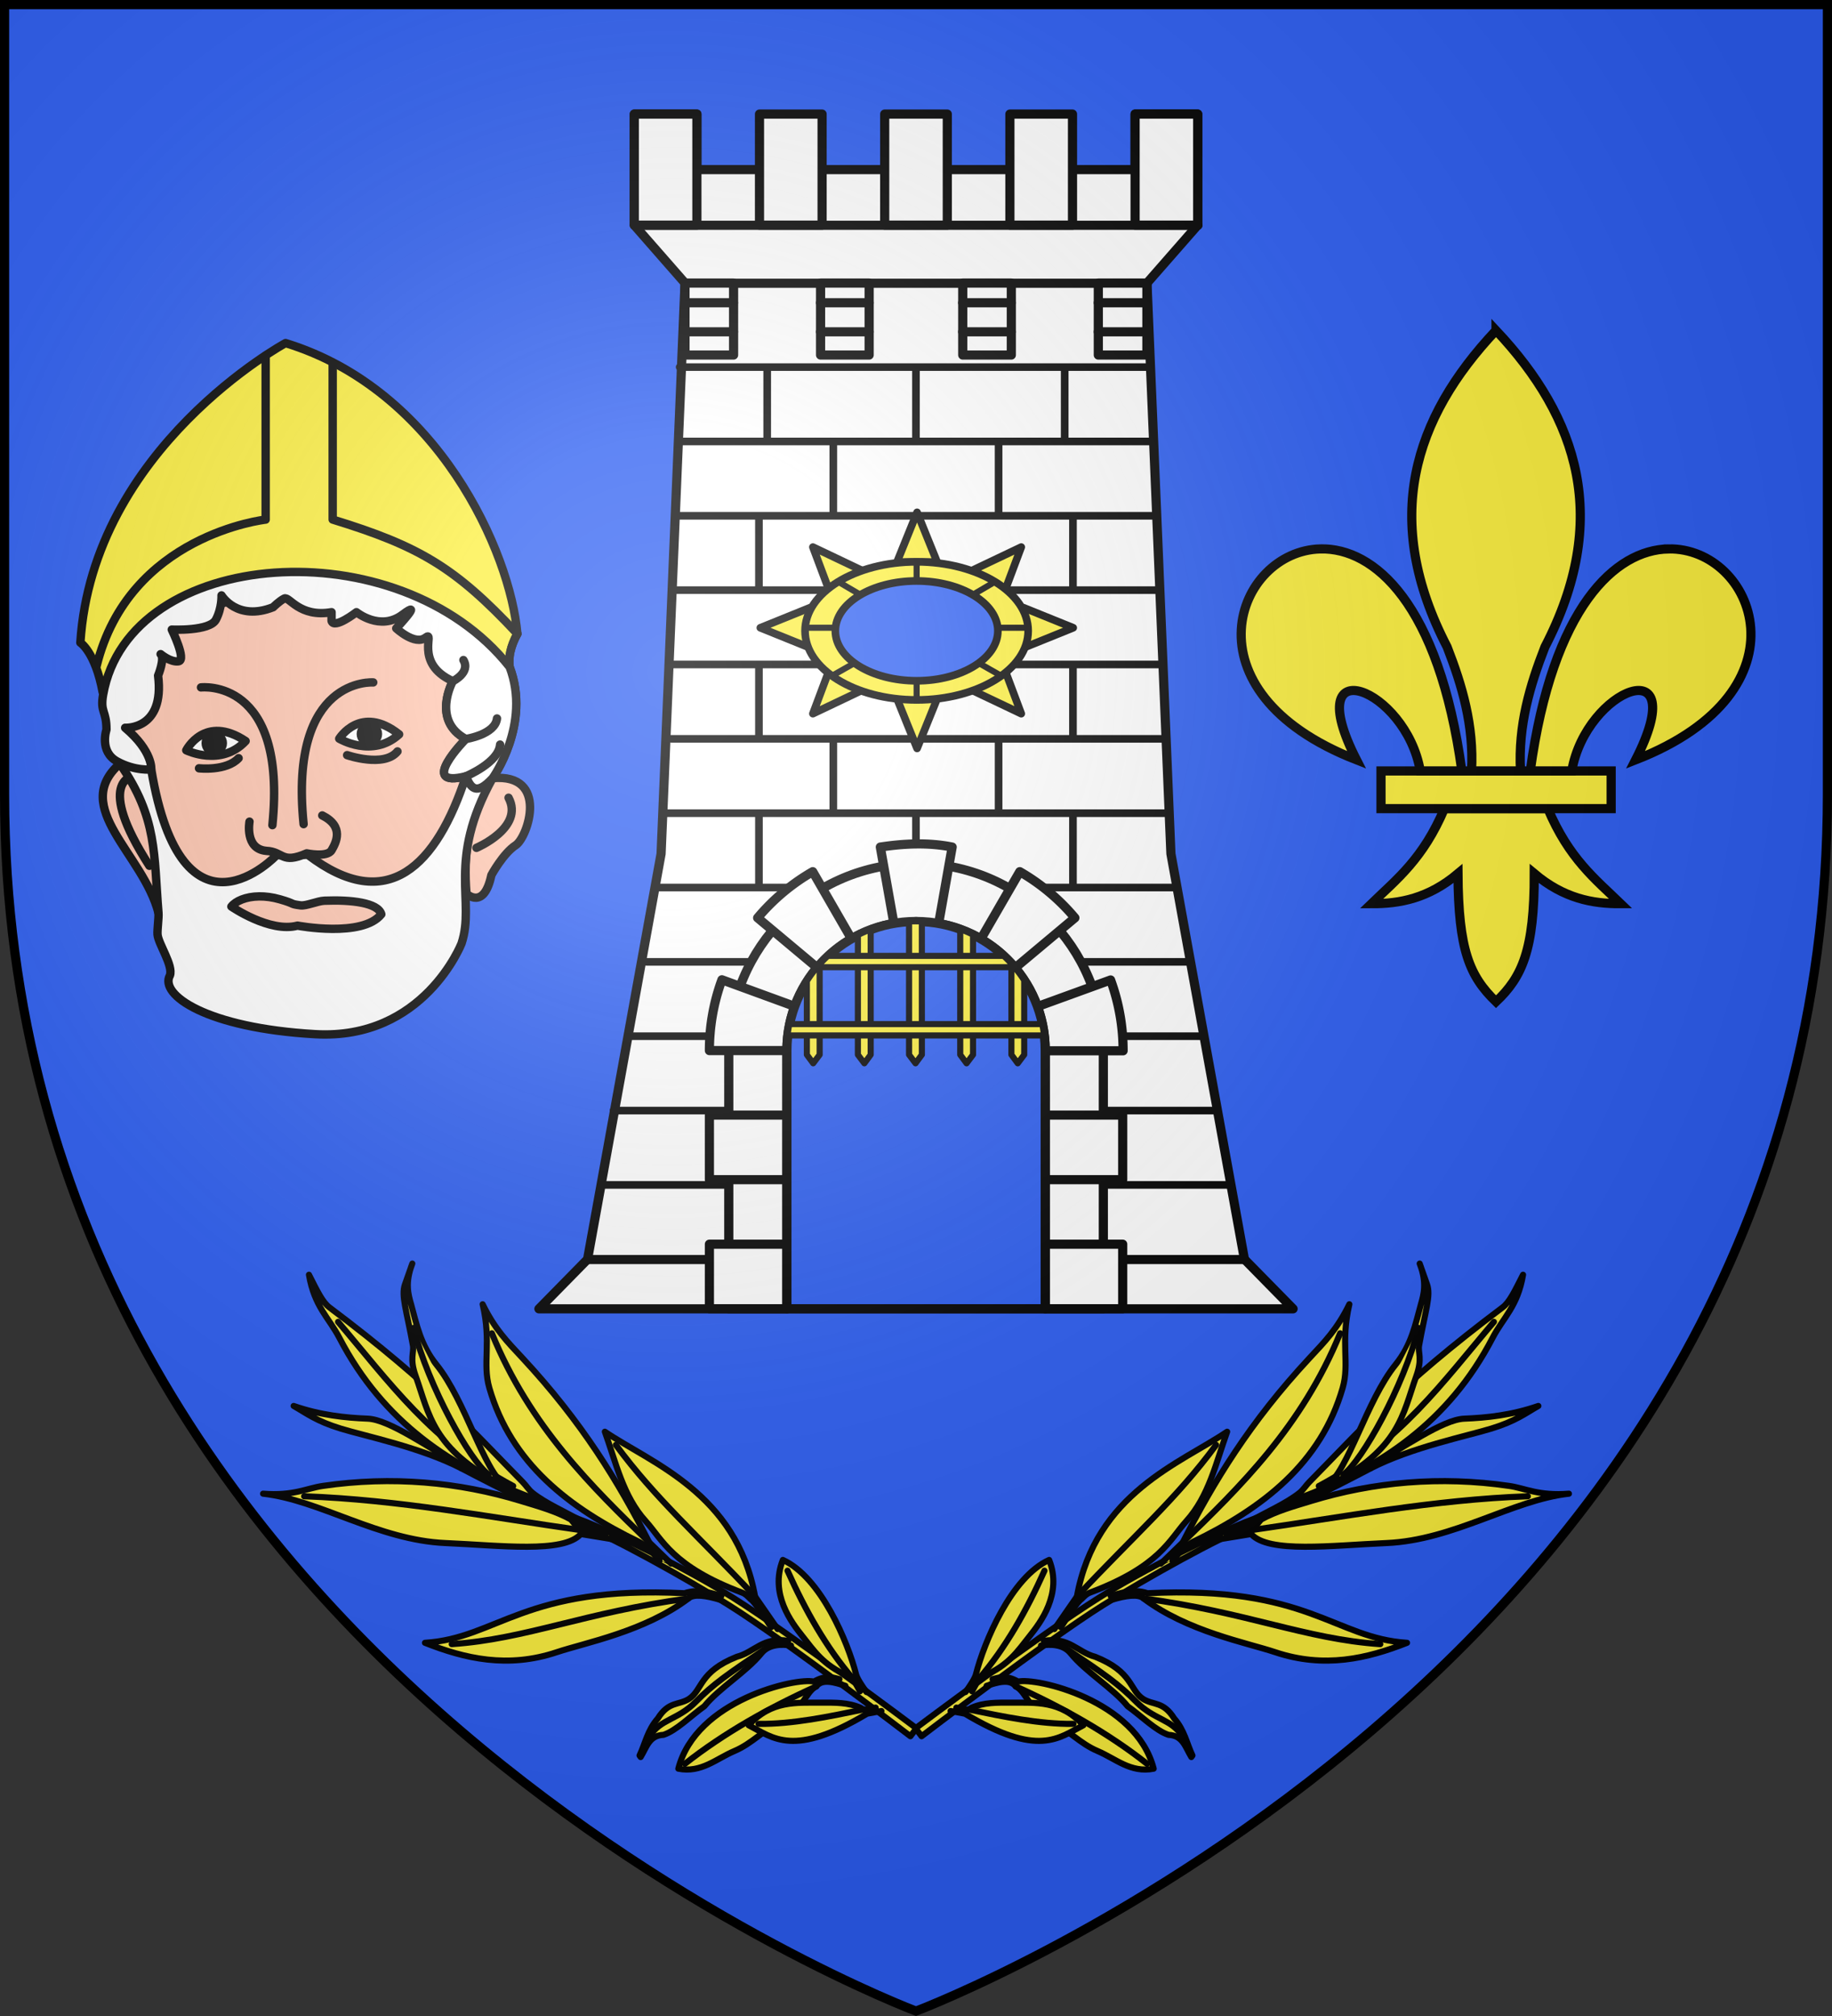 <svg xmlns="http://www.w3.org/2000/svg" xmlns:xlink="http://www.w3.org/1999/xlink" width="600" height="660" viewBox="-300 -300 600 660"><rect x="-300" y="-300" width="600" height="660" fill="#333333" stroke="none"/><radialGradient id="c" cx="-80" cy="-80" r="405" gradientTransform="matrix(1 0 0 1 0 -.05)" gradientUnits="userSpaceOnUse"><stop offset="0" stop-color="#fff" stop-opacity=".31"/><stop offset=".19" stop-color="#fff" stop-opacity=".25"/><stop offset=".6" stop-color="#6b6b6b" stop-opacity=".125"/><stop offset="1" stop-opacity=".125"/></radialGradient><path fill="#2b5df2" d="M-298.5-298.5h597v258.543C298.5 246.291 0 358.5 0 358.5S-298.5 246.291-298.5-39.957z"/><g stroke-width="1.019" transform="translate(694.806 84.443)"><g id="a" fill="#fcef3c" stroke="#000" stroke-linecap="round" stroke-linejoin="round" stroke-width="3.055"><path d="m354.7 479.789-.982.685s36.632 27.423 50.89 40.66c12.35 11.465 47.764 37.325 69.5 50.335 29.171 17.462 99.779 52.039 99.779 52.039l2.156-4.5s-71.015-33.975-99.562-51.063c-21.492-12.864-57.331-36.923-68.657-47.437-15.026-13.95-53.125-40.719-53.125-40.719" transform="matrix(-.297 .583 -.584 -.297 -160.386 31.98)"/><path d="M546.409 609.498c-3.66-.625-8.245-1.112-10.268-.653-16.236 3.684-51.492 6.306-67.671-6.657 12.09-13.712 30.156-10.261 38.161-8.633 9.67 1.968 17.907 2.741 28.257 11.311.864.716 1.462 1.361 2.41 1.607l7.266.266" transform="matrix(-.297 .583 -.584 -.297 -160.386 31.98)"/><path d="M537.298 606.473c-19.894-4.834-41.103-5.724-62.968-4.647M538.8 601.49c-3.75-3.853-8.565-8.527-6.334-13.08-.045-6.103 7.704-11.429 7.546-23.287-.136-10.197 3.365-18.218 2.694-27.882-.678-9.754 2.368-19.839-4.85-28.958-26.66 23.499-13.972 73.235-8.08 80.141-.368 7.434 2.964 9.714 4.7 11.93M508.494 586.404c-2.678-3.718-5.693-9.513-3.243-14.965 4.913-10.933 5.916-26.825 10.657-37.391 1.227-8.274 4.527-18.028 3.496-24.688-3.014-6.57 1.709-10.306 4.714-15.22l-.943-.135c-4.201 5.416-9.464 9.24-12.391 16.567-5.247 8.752-1.109 12.14-1.617 18.184-.912 8.37-9.834 10.549-7.946 30.979 1.974 8.879-3.108 16.254 4.577 26.477" transform="matrix(-.297 .583 -.584 -.297 -160.386 31.98)"/><path d="M504.227 573.616c2.647-21.875 3.873-30.79 7.787-42.47 3.942-11.766-.292-19.579 4.696-27.847M532.466 588.41c-1.213-25.378-.161-51.784 4.717-76.087M472.136 565.34c-5.21-5.44-8.792-10.515-7.907-13.924 4.82-27.014-3.701-56.065-5.905-70.86-3.812-25.592-18.029-42.405-34.096-56.573 14.496 33.492-3.214 57.128 36.769 126.833 1.117 7.853 6.99 12.846 9.574 15.812" transform="matrix(-.297 .583 -.584 -.297 -160.386 31.98)"/><path d="M464.23 551.416c-17.398-49.398-18.598-81.34-33.335-115.814M498.135 584.18l-19.62-2.667c-50.375 15.132-83.177-16.064-107.623-29.525 16.248-2.043 32.877-6.52 49.145-2.096 12.085 3.287 26.244 1.573 53.716 26.668 1.557 1.422 3.387 1.833 4.847 2.339 2.583 1.362 11.345 2.106 17.25 2.804" transform="matrix(-.297 .583 -.584 -.297 -160.386 31.98)"/><path d="M379.274 553.893c32.883 5.425 59.044 15.966 99.242 27.62M444.777 551.6l-14.454-4.946c-34.03-.036-68.759-2.61-111.051-14.667-10.52-2.999-19.036-5.778-32.954-5.524 19.366-4.762 26.107-13.543 38.859-16 38.452-7.413 71.676 8.289 102.67 31.81l4.124 2.575 8.89 2.249" transform="matrix(-.297 .583 -.584 -.297 -160.386 31.98)"/><path d="M430.323 546.654c-37.236-12.754-78.752-26.872-128.957-22.667M405.864 521.59c-8.01-5.244-16.565-12.298-24.114-15.7-2.358-1.061-4.641-1.139-7.048-1.904-33.058-10.512-62.643-17.562-121.719-46.478-3.904-1.911-9.944-1.72-19.238-1.714 15.425-4.829 23.678-.86 35.048-.762 47.726.407 83.441 20.769 114.48 48.954l12.712 6.85" transform="matrix(-.297 .583 -.584 -.297 -160.386 31.98)"/><path d="m421.643 532.446-10.559-14.364c4.773-12.165-13.223-38.462-26.667-62.288-16.536-29.306-47.828-46.36-63.431-70.098 7.97 13.002 7.433 20.517 10.095 28.382 11.202 33.092 29.069 61.386 51.621 84.765 6.494 6.731 12.406 13.188 19.62 18.096l6.667 1.524 7.61 10.751" transform="matrix(-.297 .583 -.584 -.297 -160.386 31.98)"/><path d="M408.99 518.463c-26.006-37.008-54.703-73.955-77.528-115.052M374.321 498.843c-37.652-26.41-75.304-31.78-112.956-40.763" transform="matrix(-.297 .583 -.584 -.297 -160.386 31.98)"/><path d="M372.988 495.414c-12.788-6.324-47.326 1.611-70.289-3.238-12.424-2.624-22.277.317-32.953 2.476-4.475.905-10.596 1.971-17.525 9.715l7.62-8c4.15-4.359 11.87-5.139 28.953-10.286 3.745-1.129 4.916-4.502 14.286-5.715 20.507-2.655 36.205-9.131 68.384 13.715" transform="matrix(-.297 .583 -.584 -.297 -160.386 31.98)"/><path d="M363.654 490.462c-10.54-5.143-52.613-6.85-82.48-.19M354.7 479.789c-18.671-13.43-35.998-35.297-45.143-44.758-8.877-9.183-14.543-11.708-20.763-15.81 10.168 9.789 16.995 20.305 22.477 30.096 5.327 9.513 27.045 20.57 42.447 31.157zM558.219 611.818l-2.06-6.982c2.966-42.785-10.46-47.298-21.71-55.382-5.958 15.784.766 26.277 6.331 37.335 3.114 6.187 5.985 12.175 11.363 16.558 2.385.915 2.456 4.146 3.247 6.655" transform="matrix(-.297 .583 -.584 -.297 -160.386 31.98)"/><path d="M553.326 603.732c-4.452-16.281-9.384-34.57-17.253-49.57" transform="matrix(-.297 .583 -.584 -.297 -160.386 31.98)"/></g><use xlink:href="#a" width="100%" height="100%" transform="matrix(-1 0 0 1 -1389.612 0)"/></g><g stroke="#000"><g fill="#fcef3c" stroke-width="1.161"><path fill-rule="evenodd" d="M29.739 62.946c-2.69 6.35-6.016 8.922-9.244 12.043 3.619.016 7.225-.679 10.963-3.814.064 9.675 1.458 12.982 4.819 16.232 3.323-3.149 4.859-6.547 4.847-16.232 3.738 3.135 7.335 3.83 10.954 3.814-3.228-3.121-6.545-5.693-9.235-12.043z" transform="matrix(2.585 0 0 2.585 96.182 -197.995)"/><path d="M21.707 58.178h29.159v4.772H21.707z" transform="matrix(2.585 0 0 2.585 96.182 -197.995)"/><g fill-rule="evenodd" stroke-width="3.861"><path d="M126.281 7.938C91.34 45.032 77.89 87.763 105.656 141.28c6.342 16.259 11.339 33.045 10.313 52.25h20.625c-1.026-19.205 3.97-35.991 10.312-52.25 27.767-53.518 14.317-96.249-20.625-133.343z" transform="matrix(.777 0 0 .777 91.843 -197.995)"/><path d="M52.25 100c-35.235.845-58.727 60.018 15.219 88.875-24.44-47.874 20.895-30.132 26.875 4.656h17.531c-9.68-70.66-37.052-94.073-59.625-93.531zM198.969 100c-22.302.418-48.765 24.284-58.25 93.531h17.5c5.98-34.788 51.346-52.53 26.906-4.656 74.894-29.227 49.821-89.549 13.844-88.875z" transform="matrix(.777 0 0 .777 91.843 -197.995)"/></g></g><g fill="#fff" stroke-linecap="round" stroke-linejoin="round" stroke-width="1.708"><path d="M18.768 1v20.73l9.45 10.813-4.458 106.523-13.696 75.684L1 224h140.5l-9.064-9.25-13.696-75.684-4.459-106.523 9.45-10.813V1h-11.663v10.365H30.43V1z" transform="matrix(1.758 0 0 1.754 -125.257 -264.41)"/><path stroke-width="1.419" d="M264.228 507.193h71.544m7.855-8.976h-87.256m-7.235 160.24h101.728" transform="matrix(2.115 0 0 2.113 -634.418 -1278.975)"/><path stroke-width="1.422" d="M44.836 47.383V61.26zm27.664 0V61.26zm27.664 0V61.26zM57.131 61.26v13.877zm30.738 0v13.877zM43.3 75.137v13.877zm58.402 0v13.877zm-44.57 13.875v13.877zm30.738 0v13.877zM43.3 102.889v13.877zm29.201 0v13.877zm29.201 0v13.877zm-44.57 13.877v13.877zm30.738 0v13.877zM43.3 130.643v13.877zm29.201 0v13.877zm29.201 0v13.877zm-73.147-83.26h87.49zm0 13.877h87.777zm0 13.877h88.258zm-1.537 13.877h90.37zm0 13.875h91.521zm0 13.877h92.002zm-1.537 13.877h93.826zm-1.535 13.877h96.511zm-1.537 13.876h101.025zm-3.075 13.875h106.498zm-3.074 13.877h112.067zm-1.537 13.877h116.195z" transform="matrix(1.761 0 0 1.754 -127.69 -262.925)"/><path stroke-width="1.707" d="M29.547 31.697v13.436h9.035V31.697zm25.215 0v13.436h9.035V31.697zm26.441 0v13.436h9.035V31.697zm25.215 0v13.436h9.035V31.697z" transform="matrix(1.761 0 0 1.754 -127.69 -262.925)"/><path stroke-width="1.419" d="M299.97 597.083c-16.009 0-29 12.992-29 29v40h9v-40c0-11.04 8.96-20 20-20s20 8.96 20 20v40h9v-40c0-16.008-12.993-29-29-29" transform="matrix(2.115 0 0 2.113 -634.418 -1278.975)"/><path stroke-width="1.419" d="m294.438 594.552 2.094 11.812c.204 1.156 2.311-.29 3.469-.27s3.265 1.448 3.468.301l2.094-11.843c-1.852-.37-3.707-.51-5.563-.486-1.855.022-3.71.207-5.562.486m-10.469 3.812a31.9 31.9 0 0 0-8.531 7.156l9.219 7.72a20.1 20.1 0 0 1 5.312-4.47zm32.063 0L310 608.802a20.1 20.1 0 0 1 5.313 4.468l9.25-7.75a31.9 31.9 0 0 0-8.531-7.156m-46.125 16.75a31.9 31.9 0 0 0-1.938 10.969h12c0-2.408.438-4.705 1.219-6.844zm60.187.031-11.344 4.125a19.9 19.9 0 0 1 1.22 6.813v.031h12.062a31.9 31.9 0 0 0-1.938-10.969m-62.125 20.938v10h12v-10zm52 0v10h12v-10zm-52 20v10h12v-10zm52 0v10h12v-10z" transform="matrix(2.115 0 0 2.113 -634.418 -1278.975)"/><path fill="#2b5df2" stroke-width="1.419" d="M299.97 606.083c-11.04 0-20 8.96-20 20v40h40v-40c0-11.04-8.96-20-20-20" transform="matrix(2.115 0 0 2.113 -634.418 -1278.975)"/><g fill="#fcef3c" stroke-width="2"><path d="M299.932 311.615q-1.11 0-2.203.057v43.62l2.117 2.81 2.074-2.81v-43.626c-.66-.03-1.322-.05-1.988-.05m14.556 2.574v41.104l2.073 2.809 2.117-2.809v-39.295a42 42 0 0 0-4.19-1.809m-29.328.084a42 42 0 0 0-4.19 1.834v39.186l2.118 2.809 2.072-2.809zm46.086 11.206v29.814l2.074 2.809 2.116-2.809V330.93a42.5 42.5 0 0 0-4.19-5.451m-62.8.197a42.5 42.5 0 0 0-4.19 5.525v24.092l2.072 2.809 2.117-2.809z" transform="matrix(1 0 0 1 -300 -310)"/><path d="M271.148 322.932a43 43 0 0 0-3.544 3.714h64.656a43 43 0 0 0-3.545-3.714zm-12.628 22.336a42 42 0 0 0-.592 3.716h84.008a42 42 0 0 0-.59-3.716z" transform="matrix(1 0 0 1 -300 -310)"/></g><path stroke-width="1.707" d="M29.535 35.373h9.035zm25.215 0h9.035zm26.441 0h9.036zm25.215 0h9.035zm-76.87 5.42h9.034zm25.214 0h9.035zm26.441 0h9.036zm25.215 0h9.035z" transform="matrix(1.761 0 0 1.754 -127.69 -262.925)"/></g><g stroke-width=".992" transform="matrix(1.008 0 0 1.008 .2 -8.109)"><g fill="#fcef3c" stroke-linecap="round" stroke-linejoin="round" stroke-width="2.479"><path d="m.15-123.177 6.532 16.161H-6.384zM33.998-111.889l-6.115 16.324-9.626-8.835zM.15-46.5 6.681-62.66H-6.384zM-50.776-85.683l16.16 6.533v-13.067zM-33.7-111.889l6.115 16.324 9.626-8.835zM33.998-57.788l-6.115-16.324-9.626 8.835zM-33.7-57.788l6.115-16.324 9.626 8.835zM50.876-85.683 34.715-79.15v-13.067z"/></g><ellipse cy="-84.677" fill="#fcef3c" stroke-linecap="round" stroke-linejoin="round" stroke-width="2.479" rx="36.25" ry="22.427"/><path fill="none" stroke-width="1.983" d="M.003-107.105v44.855zM0-85.699l27.834 15.816m-2.25-30.817-25.58 15-27.835 15.817L.005-85.699m36.207 0h-72.424m10.855-14.872L0-85.699l27.835 15.816"/><ellipse cy="-84.677" fill="#2b5df2" stroke-linecap="round" stroke-linejoin="round" stroke-width="2.479" rx="26.404" ry="16.211"/></g><g stroke-linecap="round" stroke-linejoin="round"><path fill="#fff" stroke-width="3" d="M-51.258-262.655h20.502v36.362h-20.502zM-92.263-262.655h20.502v36.362h-20.502z"/><g stroke-width="2.759" transform="matrix(.997 0 0 .997 179.736 -347.649)"><path fill="#fec3ac" d="m-442.504 262.644 54.243-38.195 67.675 38.711-12.657 87.23-39.778 26.323-43.91-25.807c-11.967-30.137-29.09-61.348-25.573-88.262"/><path fill="#fec3ac" d="M-441.81 298.563c-16.304 14.383 7.708 29.579 12.69 48.997.911-15.71 7.848-30.69-12.69-48.997m113.878 42.706s5.72 5.51 8.17-6.123c0 0 3.881-7.143 7.967-9.796 4.085-2.653 11.03-23.674-7.558-22.042 0 0-10.826 11.633-8.58 37.96"/><path fill="#fcef3c" d="M-313.77 266.806c-.406-3.175.27-6.744 2.54-10.891-2.307-26.76-26.045-80.13-76.143-95.468 0 0-63.322 34.287-67.407 98.37 0 0 4.902 3.094 7.325 16.245l24.067-25.272 39.545-10.197 37.152 11.376z"/><path fill="none" d="M-371.894 167.345v51.049c28.414 8.723 40.263 15.675 60.663 37.52m-82.678-91.385v53.879s-44.938 4.898-55.56 48.165"/><path fill="#fcef3c" d="M-433.434 304.737c-1.278 4.344 4.685 18.01 4.8 29.184"/><path fill="none" d="M-437.504 302.653s-12.584 1.552 5.397 29.432"/><path fill="#fff" d="M-441.81 298.564c12.482 17.88 11.107 29.99 12.69 48.997.137 1.631-.435 5.441-.31 7.08.234 3.067 5.232 10.199 4.07 13.447-3.53 6.347 12.022 17.26 47.759 19.295 35.628 2.03 48.035-29.788 48.035-29.788 4.63-13.993-4.926-27 10.212-54.286l-8.783-.613c-9.614 29.383-25.748 45.779-51.93 25.777l-10.268.141s-30.945 32.86-41.158-28.162zm45.807 43.571c2.042-.021 4.328.262 6.79.97 5.473 1.572 2.905 1.453 6.743 1.979 1.836.252 5.623-1.442 7.861-1.53 8.827-.349 17.625.652 18.694 4.45-6.211 7.792-27.534 3.735-27.534 3.735-9.1 2.453-21.72-6.265-21.72-6.265 1.372-1.764 4.675-3.291 9.166-3.339"/><path fill="#fec3ac" d="M-415.153 273.512s28.358-3.34 23.456 45.233m-7.523-1.15s-1.634 8.98 5.515 9.592c5.808.295 4.908 4.459 13.277.816 0 0 6.74 1.429 8.17-1.02 1.43-2.45 4.29-7.756-3.063-11.43m16.75-43.674s-27.78-2.041-22.878 46.532"/><path fill="#fcef3c" d="M-332.426 271.47s-7.15 12.858 4.29 18.98"/><path fill="#fcef3c" d="M-328.136 290.45s-16.137 16.328 0 12.246"/><path fill="#fff" d="M-419.991 294.157s6.066-11.978 19.498-3.03c-8.088 8.658-19.498 3.03-19.498 3.03"/><path fill="none" d="M-415.803 300.074s8.955 1.01 13-3.32"/><path fill="#fff" d="M-369.747 290.35s7.028-11.441 19.682-1.425c-8.771 7.968-19.682 1.425-19.682 1.425"/><path fill="none" d="M-367.15 295.757s12.153 4.184 16.545-1.224M-324.663 326.194s15.743-6.638 10.543-16.451"/><path fill="#fcef3c" d="M-319.353 303.308s12.746-17.69 5.584-36.502c-.407-3.175.268-6.744 2.538-10.891"/><path fill="#fff" d="M-319.353 303.308s12.746-17.69 5.584-36.502c-36.421-46.116-125.02-39.487-133.53 9.094-1.032 5.893 1.096 5.108 1.098 11.49 0 0-2.451 7.143 3.473 10.408s11.234 2.653 11.234 2.653.613-5.918-8.579-13.674c0 0 13.073.817 10.826-17.143 0 0 2.339-5.714.83-7.047 0 0 3.255 2.761 5.91 2.353s-2.246-10.409-2.246-10.409 12.46.613 14.503-3.265 1.838-7.96 1.838-7.96 5.107 8.572 16.954 3.878c0 0 2.043-2.04 3.677-2.857 1.634-.816 4.902 6.327 15.524 4.49v2.857c.817 2.857 8.17-2.857 8.17-2.857s7.762 6.327 15.116.816c7.353-5.51-2.043 4.49-2.043 4.49s6.128 5.715 9.6 3.062c3.473-2.654-4.085 8.367 8.988 14.286 0 0-7.15 12.857 4.29 18.98 0 0-16.137 16.327 0 12.245 1.52 3.543 3.212 6.68 8.783.612"/><path fill="none" d="M-328.136 290.45s9.6-1.428 10.213-6.734m-14.503-12.245s5.924-2.858 3.473-6.94m.817 38.165s10.826-4.49 11.234-10.408"/><ellipse cx="-410.793" cy="291.821" rx="2.809" ry="2.807"/><ellipse cx="-359.835" cy="288.81" rx="2.809" ry="2.807"/></g><path fill="#fff" stroke-width="3" d="M30.752-262.655h20.503v36.362H30.752zM-10.253-262.655H10.25v36.362h-20.503zM71.757-262.655H92.26v36.362H71.757z"/></g></g><path fill="url(#c)" d="M-298.5-298.5h597V-40C298.5 246.2 0 358.39 0 358.39S-298.5 246.2-298.5-40z" transform="matrix(1 0 0 1 0 .05)"/><path fill="none" stroke="#000" stroke-width="3" d="M-298.5-298.5h597v258.503C298.5 246.206 0 358.398 0 358.398S-298.5 246.206-298.5-39.997z"/></svg>